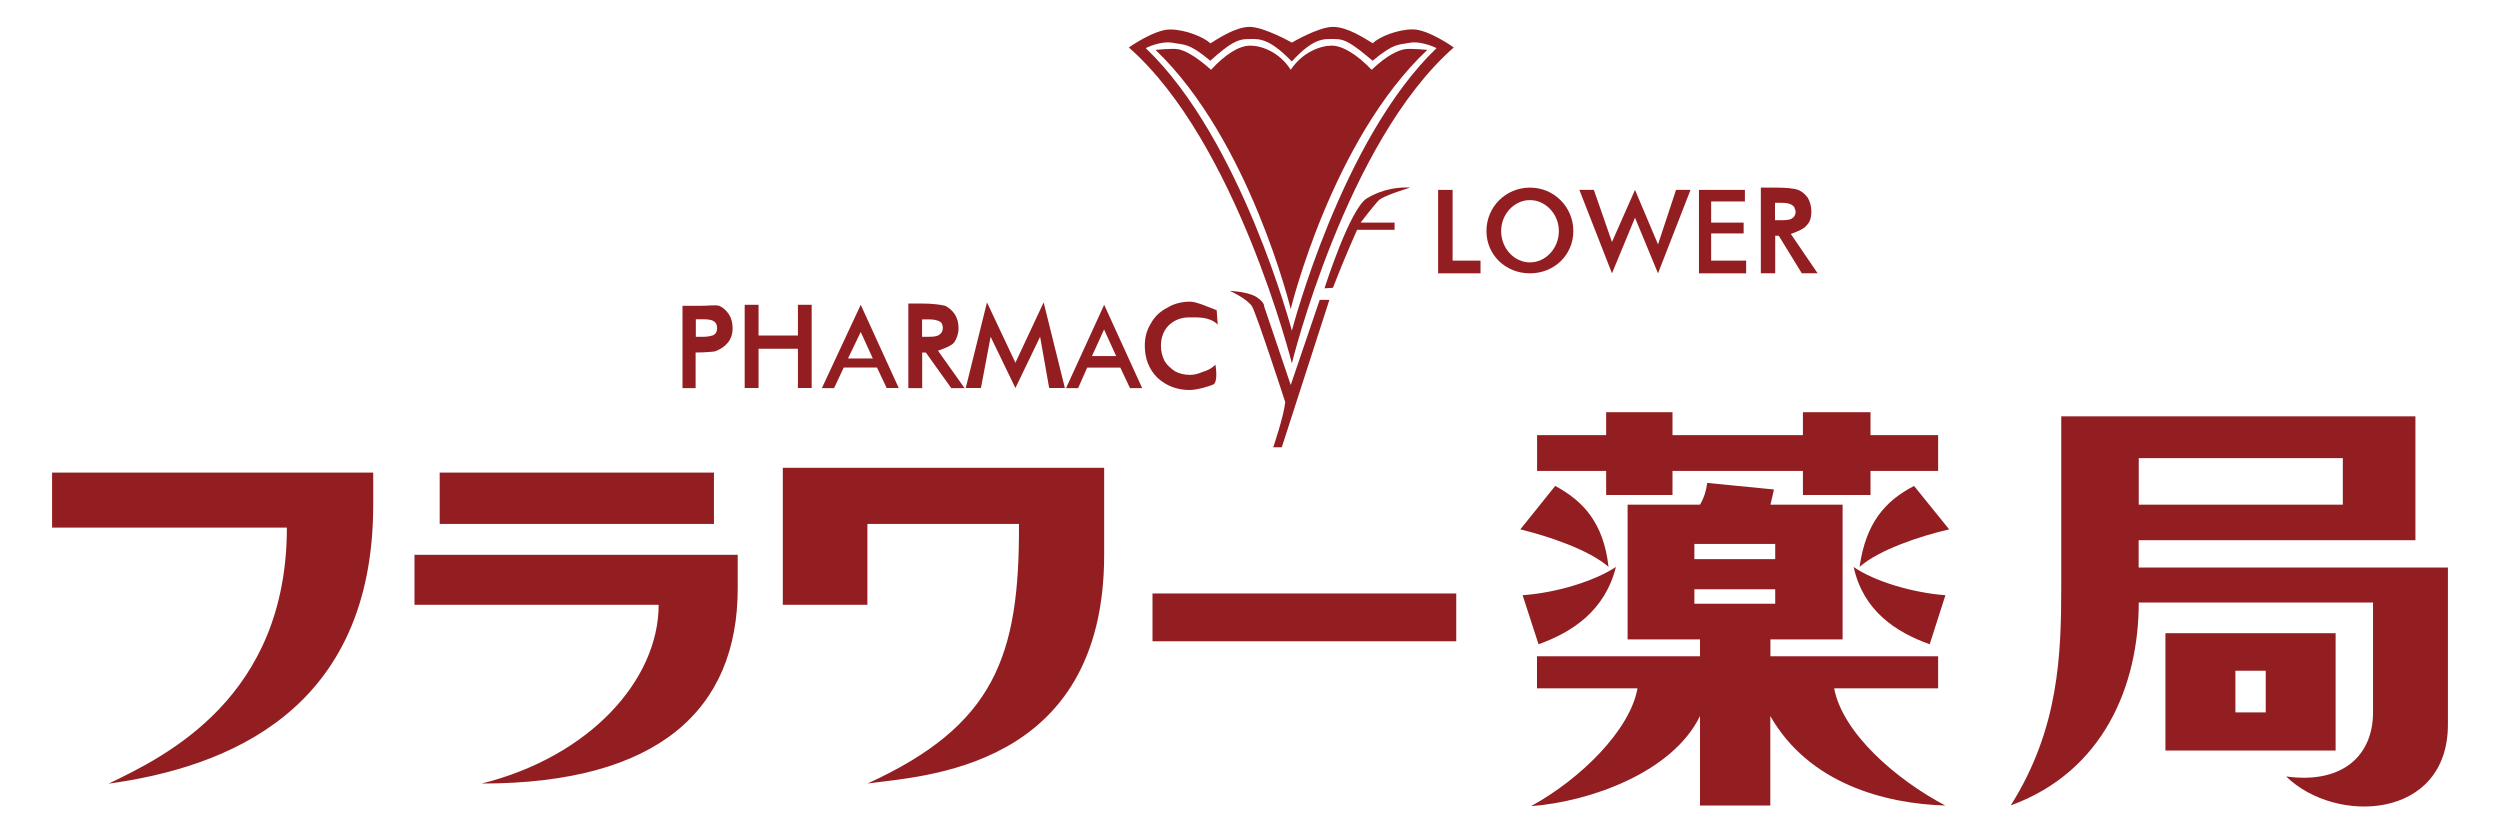 <?xml version="1.0" encoding="utf-8"?>
<!-- Generator: Adobe Illustrator 15.1.0, SVG Export Plug-In . SVG Version: 6.00 Build 0)  -->
<!DOCTYPE svg PUBLIC "-//W3C//DTD SVG 1.1//EN" "http://www.w3.org/Graphics/SVG/1.1/DTD/svg11.dtd">
<svg version="1.1" id="レイヤー_1" xmlns="http://www.w3.org/2000/svg" xmlns:xlink="http://www.w3.org/1999/xlink" x="0px"
	 y="0px" viewBox="0 7.781 24 8" enable-background="new 0 7.781 24 8" xml:space="preserve">
<g>
	<line fill="#921E22" x1="12.081" y1="11.506" x2="11.919" y2="11.506"/>
	<g>
		<path fill="#921E22" d="M6.552,10.717h0.162c0.087,0,0.151-0.011,0.191,0c0.041,0.018,0.069,0.047,0.093,0.082
			c0.023,0.035,0.035,0.082,0.035,0.133c0,0.059-0.017,0.105-0.047,0.14c-0.029,0.035-0.069,0.063-0.122,0.082
			c-0.029,0.005-0.104,0.011-0.186,0.011v0.342H6.552V10.717z M6.68,11.014h0.076c0.035,0,0.063-0.006,0.081-0.012
			c0.012,0,0.023-0.012,0.035-0.023c0.006-0.011,0.012-0.03,0.012-0.047c0-0.035-0.012-0.057-0.035-0.069
			c-0.018-0.012-0.052-0.017-0.098-0.017H6.68V11.014z"/>
		<polygon fill="#921E22" points="7.149,10.707 7.282,10.707 7.282,11.002 7.66,11.002 7.66,10.707 7.792,10.707 7.792,11.506 
			7.66,11.506 7.66,11.129 7.282,11.129 7.282,11.506 7.149,11.506 		"/>
		<path fill="#921E22" d="M8.72,10.695h0.14c0.092,0,0.173,0.011,0.215,0.022c0.035,0.018,0.069,0.047,0.092,0.082
			c0.024,0.041,0.035,0.082,0.035,0.133c0,0.053-0.018,0.099-0.04,0.134c-0.025,0.035-0.105,0.063-0.157,0.082l0.255,0.359H9.132
			l-0.244-0.342H8.853v0.342H8.72V10.695z M8.853,11.014h0.07c0.047,0,0.082-0.006,0.099-0.024c0.017-0.011,0.029-0.029,0.029-0.063
			c0-0.017-0.006-0.03-0.012-0.046c-0.012-0.011-0.023-0.018-0.041-0.023c-0.017-0.006-0.04-0.011-0.086-0.011h-0.06V11.014z"/>
		<path fill="#921E22" d="M16.903,9.582h0.138c0.092,0,0.173,0.005,0.221,0.022c0.034,0.013,0.068,0.041,0.093,0.076
			c0.023,0.041,0.034,0.082,0.034,0.133c0,0.052-0.011,0.099-0.047,0.133c-0.022,0.034-0.104,0.064-0.15,0.081l0.257,0.377h-0.152
			l-0.221-0.36h-0.034v0.36h-0.138V9.582z M17.041,9.895h0.069c0.045,0,0.081-0.006,0.094-0.018
			c0.021-0.011,0.034-0.035,0.034-0.063c0-0.018-0.013-0.035-0.013-0.046c-0.012-0.011-0.021-0.023-0.044-0.029
			c-0.012-0.006-0.037-0.011-0.081-0.011h-0.06V9.895z"/>
		<polyline fill="#921E22" points="9.51,11.014 9.417,11.506 9.271,11.506 9.475,10.684 9.748,11.263 10.019,10.684 10.223,11.506 
			10.072,11.506 9.985,11.014 9.748,11.506 		"/>
		<path fill="#921E22" d="M11.69,10.897c-0.076-0.075-0.18-0.069-0.273-0.069c-0.075,0-0.139,0.022-0.197,0.076
			c-0.052,0.052-0.075,0.122-0.075,0.197c0,0.053,0.012,0.099,0.035,0.146c0.024,0.041,0.059,0.069,0.099,0.098
			c0.041,0.023,0.093,0.035,0.146,0.035c0.04,0,0.082-0.012,0.121-0.029c0.035-0.011,0.075-0.023,0.122-0.069
			c0,0,0.03,0.167-0.022,0.191c-0.054,0.022-0.158,0.052-0.227,0.052c-0.122,0-0.226-0.042-0.307-0.117
			c-0.082-0.081-0.122-0.186-0.122-0.307c0-0.081,0.018-0.151,0.058-0.214c0.034-0.064,0.087-0.116,0.157-0.151
			c0.063-0.04,0.139-0.059,0.221-0.059c0.063,0,0.19,0.059,0.254,0.082"/>
		<path fill="#921E22" d="M13.563,8.063c-0.152,0-0.326,0.075-0.385,0.133C13.1,8.15,12.937,8.039,12.796,8.039
			c-0.139,0-0.394,0.151-0.394,0.151s-0.267-0.151-0.406-0.151c-0.133,0-0.3,0.111-0.376,0.158
			c-0.063-0.059-0.238-0.133-0.388-0.133c-0.152,0-0.395,0.173-0.395,0.173c1.031,0.904,1.565,3.032,1.565,3.032
			s0.522-2.128,1.554-3.032C13.956,8.236,13.713,8.063,13.563,8.063 M12.402,10.956c0,0-0.486-1.838-1.403-2.713
			c0,0,0.134-0.07,0.254-0.052c0.122,0.023,0.158,0,0.366,0.173c0.186-0.167,0.262-0.208,0.359-0.208
			c0.098,0,0.193-0.023,0.423,0.215c0.22-0.238,0.313-0.215,0.419-0.215c0.092,0,0.16,0.042,0.357,0.208
			c0.21-0.173,0.244-0.15,0.36-0.173c0.116-0.018,0.254,0.052,0.254,0.052C12.878,9.118,12.402,10.956,12.402,10.956"/>
		<path fill="#921E22" d="M12.391,8.451c0.115-0.173,0.29-0.232,0.394-0.232c0.104,0,0.244,0.087,0.383,0.232
			c0.152-0.145,0.256-0.186,0.314-0.197c0.058-0.011,0.22,0.006,0.22,0.006c-0.917,0.864-1.311,2.488-1.311,2.488
			s-0.395-1.624-1.298-2.488c0,0,0.161-0.017,0.22-0.006c0.053,0.011,0.151,0.052,0.313,0.197c0.133-0.145,0.267-0.232,0.376-0.232
			C12.107,8.219,12.28,8.277,12.391,8.451"/>
		<path fill="#921E22" d="M11.806,10.573c0,0,0.167,0.075,0.214,0.15c0.046,0.082,0.318,0.917,0.318,0.917
			c-0.012,0.133-0.115,0.435-0.115,0.435h0.082l0.457-1.415h-0.093l-0.278,0.817l-0.255-0.754c0,0,0.006-0.034-0.059-0.08
			C12.014,10.591,11.875,10.578,11.806,10.573"/>
		<path fill="#921E22" d="M12.715,10.549c0,0,0.244-0.766,0.407-0.864c0.163-0.098,0.323-0.109,0.417-0.103
			c0,0-0.254,0.075-0.302,0.121c-0.046,0.046-0.175,0.215-0.175,0.215h0.326v0.069h-0.36c0,0-0.115,0.255-0.232,0.557L12.715,10.549
			z"/>
		<polygon fill="#921E22" points="13.806,9.604 13.945,9.604 13.945,10.283 14.213,10.283 14.213,10.405 13.806,10.405 		"/>
		<polygon fill="#921E22" points="15.162,9.604 15.301,9.604 15.475,10.104 15.696,9.604 15.917,10.127 16.09,9.604 16.229,9.604 
			15.917,10.405 15.696,9.871 15.475,10.405 		"/>
		<polygon fill="#921E22" points="16.31,9.604 16.751,9.604 16.751,9.715 16.427,9.715 16.427,9.918 16.739,9.918 16.739,10.022 
			16.427,10.022 16.427,10.283 16.763,10.283 16.763,10.405 16.31,10.405 		"/>
		<path fill="#921E22" d="M14.688,9.582c-0.233,0-0.418,0.185-0.418,0.417c0,0.231,0.185,0.406,0.418,0.406
			c0.23,0,0.416-0.174,0.416-0.406C15.104,9.767,14.918,9.582,14.688,9.582 M14.688,10.3c-0.151,0-0.277-0.134-0.277-0.301
			c0-0.163,0.126-0.297,0.277-0.297c0.149,0,0.277,0.134,0.277,0.297C14.965,10.166,14.837,10.3,14.688,10.3"/>
		<path fill="#921E22" d="M8.263,10.707l-0.373,0.8h0.117L8.1,11.309h0.319l0.093,0.197h0.116L8.263,10.707z M8.263,11.222
			L8.263,11.222H8.141l0.122-0.254l0.116,0.254H8.263z"/>
		<path fill="#921E22" d="M10.6,10.707l-0.366,0.8h0.116l0.087-0.197h0.318l0.093,0.197h0.117L10.6,10.707z M10.483,11.199
			l0.116-0.255l0.116,0.255H10.483z"/>
	</g>
	<g>
		<path fill-rule="evenodd" clip-rule="evenodd" fill="#921E22" d="M0.5,12.318h3.083v0.308c0,1.982-1.409,2.522-2.54,2.678
			c0.54-0.26,1.711-0.822,1.711-2.458H0.5V12.318 M4.221,12.318h2.633v0.493H4.221V12.318z M3.979,13.107h3.103v0.324
			c0,1.16-0.76,1.872-2.458,1.872c1.042-0.26,1.699-0.997,1.699-1.716H3.979V13.107 M7.515,12.272H10.6v0.835
			c0,2.075-1.768,2.122-2.272,2.196c1.217-0.556,1.461-1.218,1.454-2.492H8.327v0.776H7.515V12.272 M11.064,13.478h2.916v0.459
			h-2.916V13.478z"/>
		<path fill-rule="evenodd" clip-rule="evenodd" fill="#921E22" d="M15.419,11.738h0.637v0.22h1.252v-0.22h0.649v0.22h0.649v0.344
			h-0.649v0.231h-0.649v-0.231h-1.252v0.231h-0.637v-0.231h-0.663v-0.344h0.663V11.738 M14.756,14.081h1.564v-0.162h-0.695v-1.293
			h0.695c0.038-0.064,0.06-0.134,0.069-0.209l0.641,0.063c-0.013,0.054-0.022,0.1-0.034,0.146h0.693v1.293h-0.693v0.162h1.61v0.308
			h-0.998c0.081,0.429,0.593,0.875,1.067,1.125c-0.578-0.017-1.31-0.21-1.68-0.859v0.859H16.32v-0.859
			c-0.265,0.545-1.065,0.824-1.622,0.865c0.478-0.262,0.951-0.731,1.022-1.131h-0.965V14.081 M16.266,13.438h0.776v0.139h-0.776
			V13.438z M16.266,13.003h0.776v0.146h-0.776V13.003z M14.595,12.863c0.266,0.064,0.66,0.196,0.847,0.36
			c-0.048-0.424-0.244-0.633-0.512-0.777L14.595,12.863 M18.712,12.863c-0.279,0.064-0.674,0.196-0.86,0.36
			c0.06-0.424,0.246-0.633,0.523-0.777L18.712,12.863 M14.617,13.495c0.324-0.023,0.684-0.133,0.896-0.271
			c-0.107,0.423-0.42,0.626-0.743,0.742L14.617,13.495 M18.676,13.495c-0.313-0.023-0.683-0.133-0.881-0.271
			c0.093,0.423,0.406,0.626,0.73,0.742L18.676,13.495 M23.5,13.229v1.507c0,0.916-1.078,0.963-1.553,0.499
			c0.544,0.075,0.834-0.203,0.834-0.615v-1.055h-2.249c0,0.794-0.337,1.623-1.229,1.948c0.464-0.736,0.485-1.444,0.485-2.117v-1.618
			h3.4v1.189h-2.657v0.262H23.5 M20.532,12.179h1.959v0.447h-1.959V12.179z M20.788,13.86h1.634v1.126h-1.634V13.86z M21.46,14.22
			h0.291v0.4H21.46V14.22z"/>
	</g>
</g>
</svg>
